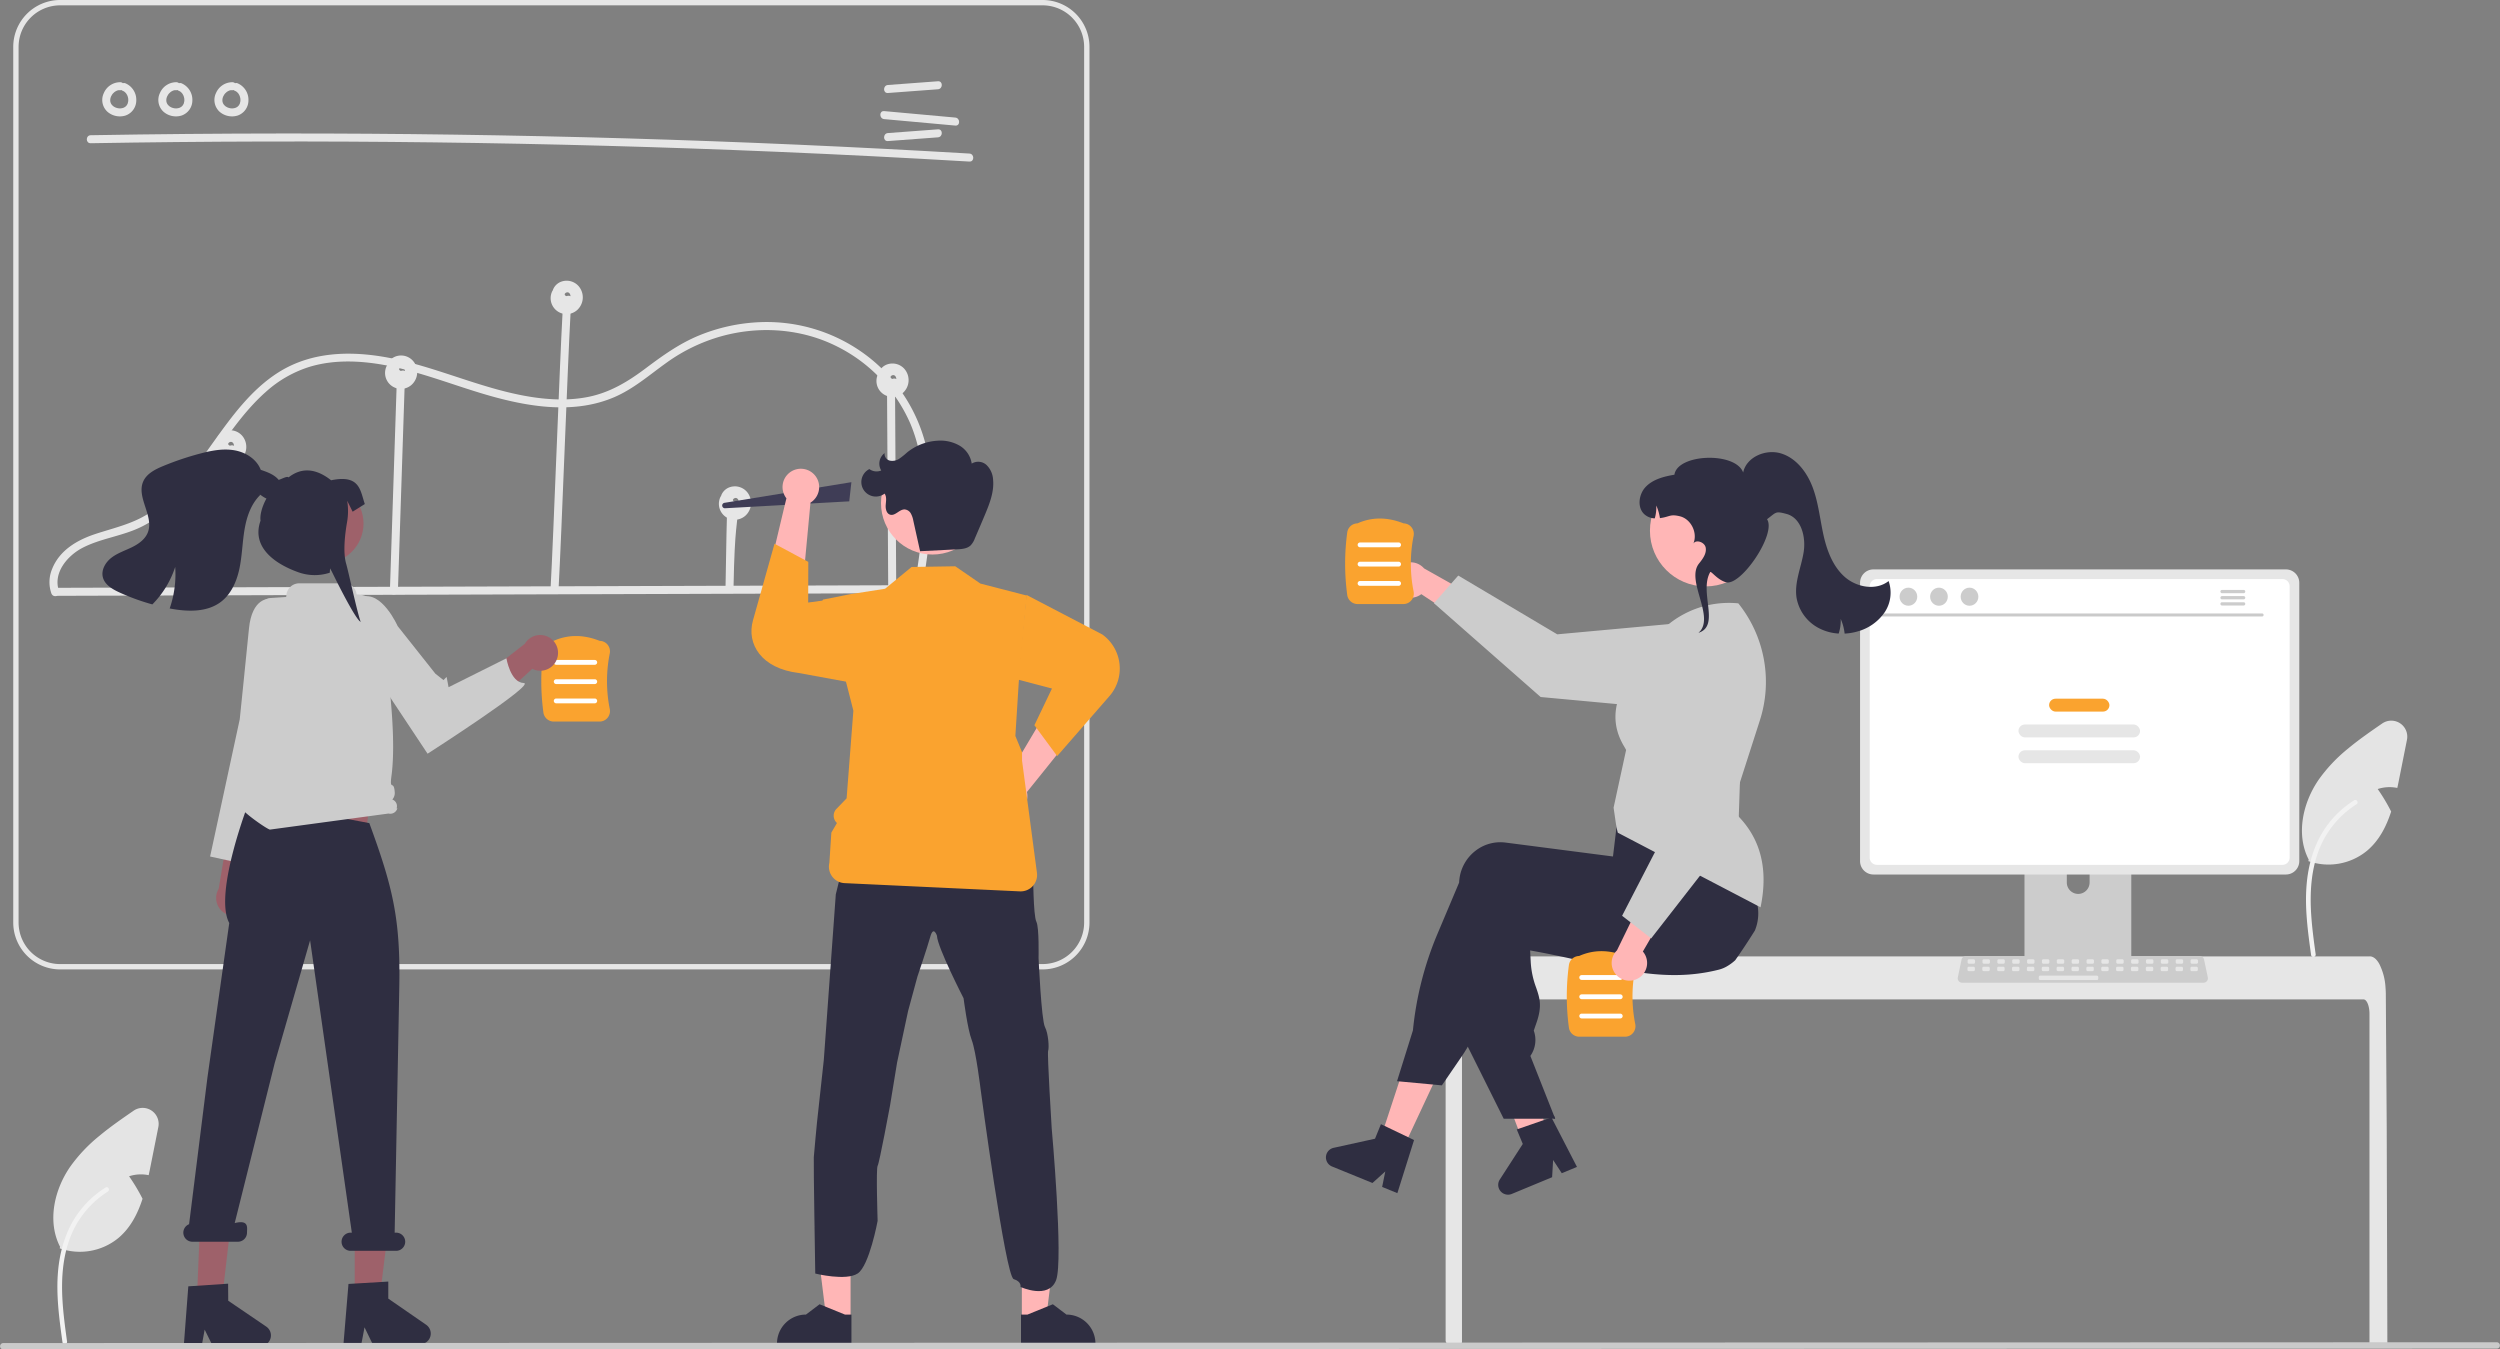 <svg xmlns="http://www.w3.org/2000/svg" data-name="Layer 1" width="936.131" height="505.296" viewBox="0 0 936.131 505.296" xmlns:xlink="http://www.w3.org/1999/xlink"><rect x="0" y="0" width="936.131" height="505.296" fill="#808080" stroke="none"/><path d="M191.229,619.359l-2.92,14.65c-.22,1.12-.45,2.26-.7,3.39a14.288,14.288,0,0,0-7.34.41,68.511,68.511,0,0,1,5.04,8.43c-1.84,5.67-4.54,10.91-9.06,14.7a22.72,22.72,0,0,1-21.95,3.86l.13-.58c-4.86-9.43-2.22-21.32,3.82-30.03a58.385,58.385,0,0,1,10.85-11.47c4.08-3.4,8.49-6.45,12.86-9.46A5.99,5.99,0,0,1,191.229,619.359Z" transform="translate(-131.934 -197.352)" fill="#e4e4e4"/><path id="b311a411-101b-4365-a37b-2cdfec47a637-716" data-name="a4b268fa-75d0-4ac1-9d87-14bdca948464-2189" d="M155.339,700.049c-1.229-8.953-2.493-18.02-1.631-27.069.766-8.036,3.217-15.885,8.209-22.321a37.132,37.132,0,0,1,9.527-8.633c.953-.6,1.829.909.881,1.507a35.3,35.3,0,0,0-13.963,16.847c-3.04,7.732-3.528,16.161-3,24.374.317,4.967.988,9.9,1.665,14.83a.9.9,0,0,1-.61,1.074.878.878,0,0,1-1.074-.61Z" transform="translate(-131.934 -197.352)" fill="#f2f2f2"/><path d="M165.887,250.986q64.256-1.117,128.526-.321,64.26.801,128.478,3.524,36.035,1.528,72.041,3.662c1.929.114,1.922-2.886,0-3q-64.153-3.796-128.4-5.681-64.238-1.88-128.513-1.837-36.067.024-72.131.654c-1.928.034-1.934,3.034,0,3Z" transform="translate(-131.934 -197.352)" fill="#e6e6e6"/><path d="M464.422,232.175l18.731-1.394c1.914-.142,1.929-3.144,0-3l-18.731,1.394c-1.914.142-1.929,3.144,0,3Z" transform="translate(-131.934 -197.352)" fill="#e6e6e6"/><path d="M464.422,250.175l18.731-1.394c1.914-.142,1.929-3.144,0-3l-18.731,1.394c-1.914.142-1.929,3.144,0,3Z" transform="translate(-131.934 -197.352)" fill="#e6e6e6"/><path d="M463.013,241.955,489.645,244.375c1.922.175,1.91-2.826,0-3L463.013,238.955c-1.922-.175-1.91,2.826,0,3Z" transform="translate(-131.934 -197.352)" fill="#e6e6e6"/><path d="M176.972,228.141a6.636,6.636,0,0,0-6.133,4.006,5.974,5.974,0,0,0,1.375,7.096,7.102,7.102,0,0,0,6.729,1.367,6.003,6.003,0,0,0,4.023-5.643,6.707,6.707,0,0,0-4.179-6.469,1.506,1.506,0,0,0-1.845,1.048,1.543,1.543,0,0,0,1.048,1.845c.261.101-.239-.129.005.004.1.055.203.104.301.162.084.05.164.104.245.157.28.183-.137-.134.042.03.155.142.309.281.45.439.053.059.262.225.1.109-.124-.088-.048-.068-0.0.003.036.054.075.106.111.16a5.346,5.346,0,0,1,.318.55c.022.044.042.089.065.132.042.082.103.103.004.001-.094-.098-.034-.091-.001.003.022.062.046.123.068.185a5.782,5.782,0,0,1,.177.617c.022.097.04.194.059.291.067.344-.01-.214.006.042.014.214.029.425.026.639q-.003.147-.013.294c-.003.049-.009.098-.012.146-.016.235-.016-.086.017-.108a2.77,2.77,0,0,0-.136.617c-.027.093-.059.184-.089.277-.104.322.098-.175-.013.045a5.487,5.487,0,0,1-.306.55c-.049.074-.233.242-.082.125.164-.127-.086.091-.139.148q-.102.108-.213.209a1.704,1.704,0,0,1-.149.129c-.01-.005.251-.174.11-.084-.178.114-.347.235-.535.334-.022.012-.262.123-.261.127-.01-.041.309-.112.09-.042-.046.015-.091.033-.137.048a4.9,4.9,0,0,1-.609.162c-.047.009-.097.014-.144.026-.155.04.148-.024.157-.018a1.308,1.308,0,0,0-.341.03,5.581,5.581,0,0,1-.639-0c-.049-.003-.098-.008-.148-.011-.114-.007-.198-.089-.046 0.0.117.069.108.019.004-.001-.049-.009-.097-.017-.146-.026a5.821,5.821,0,0,1-.624-.153c-.11-.034-.218-.073-.327-.111a.869.869,0,0,1-.138-.053c-.001-.012.281.134.132.054-.187-.101-.381-.186-.564-.296-.098-.059-.191-.123-.286-.186a.923.923,0,0,1-.119-.085c.003-.013.233.2.112.085-.152-.145-.315-.275-.459-.43-.033-.035-.064-.072-.097-.108l-.032-.036q-.122-.149-.005.001c.079.023.076.111 0-.003-.027-.04-.055-.08-.082-.12a3.134,3.134,0,0,1-.31-.554c.007-.006.13.361.036.084-.018-.052-.038-.104-.055-.156q-.052-.156-.091-.315c-.026-.105-.039-.214-.065-.319-.044-.177.026.139.018.132-.025-.025-.014-.178-.016-.215-.012-.235.015-.464.019-.698.003-.181-.015.141-.019.132a.508.508,0,0,1,.028-.159c.027-.123.052-.247.086-.369q.057-.21.131-.414c.019-.051.041-.101.058-.153.063-.188-.125.227-.021.058.143-.234.249-.487.401-.717.036-.055.254-.359.138-.206-.115.153.119-.137.163-.187.184-.205.4-.373.591-.569.113-.116-.079.057-.09.065.059-.042.117-.086.176-.127q.156-.108.32-.204c.123-.072.262-.126.381-.202.141-.09-.108.04-.112.042a1.116,1.116,0,0,1,.201-.077c.116-.041.621-.259.727-.191-.005-.003-.384.03-.077.011.072-.005.144-.012.217-.015.147-.006.293-.002.439.005a1.51,1.51,0,0,0,1.5-1.5,1.533,1.533,0,0,0-1.5-1.5Z" transform="translate(-131.934 -197.352)" fill="#e6e6e6"/><path d="M197.972,228.141a6.636,6.636,0,0,0-6.133,4.006,5.974,5.974,0,0,0,1.375,7.096,7.102,7.102,0,0,0,6.729,1.367,6.003,6.003,0,0,0,4.023-5.643,6.707,6.707,0,0,0-4.179-6.469,1.506,1.506,0,0,0-1.845,1.048,1.543,1.543,0,0,0,1.048,1.845c.261.101-.239-.129.005.004.1.055.203.104.301.162.084.05.164.104.245.157.28.183-.137-.134.042.03.155.142.309.281.45.439.053.059.262.225.1.109-.124-.088-.048-.068-0.0.003.036.054.075.106.111.16a5.346,5.346,0,0,1,.318.55c.022.044.042.089.065.132.042.082.103.103.004.001-.094-.098-.034-.091-.001.003.022.062.046.123.068.185a5.782,5.782,0,0,1,.177.617c.022.097.04.194.059.291.067.344-.01-.214.006.042.014.214.029.425.026.639q-.003.147-.013.294c-.003.049-.009.098-.012.146-.016.235-.016-.086.017-.108a2.77,2.77,0,0,0-.136.617c-.027.093-.059.184-.089.277-.104.322.098-.175-.013.045a5.487,5.487,0,0,1-.306.55c-.049.074-.233.242-.082.125.164-.127-.086.091-.139.148q-.102.108-.213.209a1.704,1.704,0,0,1-.149.129c-.01-.005.251-.174.11-.084-.178.114-.347.235-.535.334-.022.012-.262.123-.261.127-.01-.041.309-.112.09-.042-.046.015-.091.033-.137.048a4.9,4.9,0,0,1-.609.162c-.047.009-.097.014-.144.026-.155.04.148-.024.157-.018a1.308,1.308,0,0,0-.341.03,5.581,5.581,0,0,1-.639-0c-.049-.003-.098-.008-.148-.011-.114-.007-.198-.089-.046 0.0.117.069.108.019.004-.001-.049-.009-.097-.017-.146-.026a5.821,5.821,0,0,1-.624-.153c-.11-.034-.218-.073-.327-.111a.869.869,0,0,1-.138-.053c-.001-.012.281.134.132.054-.187-.101-.381-.186-.564-.296-.098-.059-.191-.123-.286-.186a.923.923,0,0,1-.119-.085c.003-.013.233.2.112.085-.152-.145-.315-.275-.459-.43-.033-.035-.064-.072-.097-.108l-.032-.036q-.122-.149-.005.001c.079.023.076.111 0-.003-.027-.04-.055-.08-.082-.12a3.134,3.134,0,0,1-.31-.554c.007-.006.13.361.036.084-.018-.052-.038-.104-.055-.156q-.052-.156-.091-.315c-.026-.105-.039-.214-.065-.319-.044-.177.026.139.018.132-.025-.025-.014-.178-.016-.215-.012-.235.015-.464.019-.698.003-.181-.015.141-.019.132a.508.508,0,0,1,.028-.159c.027-.123.052-.247.086-.369q.057-.21.131-.414c.019-.051.041-.101.058-.153.063-.188-.125.227-.021.058.143-.234.249-.487.401-.717.036-.055.254-.359.138-.206-.115.153.119-.137.163-.187.184-.205.4-.373.591-.569.113-.116-.079.057-.09.065.059-.042.117-.086.176-.127q.156-.108.32-.204c.123-.072.262-.126.381-.202.141-.09-.108.04-.112.042a1.116,1.116,0,0,1,.201-.077c.116-.041.621-.259.727-.191-.005-.003-.384.03-.077.011.072-.005.144-.012.217-.015.147-.006.293-.002.439.005a1.51,1.51,0,0,0,1.5-1.5,1.533,1.533,0,0,0-1.5-1.5Z" transform="translate(-131.934 -197.352)" fill="#e6e6e6"/><path d="M218.972,228.141a6.636,6.636,0,0,0-6.133,4.006,5.974,5.974,0,0,0,1.375,7.096,7.102,7.102,0,0,0,6.729,1.367,6.003,6.003,0,0,0,4.023-5.643,6.707,6.707,0,0,0-4.179-6.469,1.506,1.506,0,0,0-1.845,1.048,1.543,1.543,0,0,0,1.048,1.845c.261.101-.239-.129.005.004.1.055.203.104.301.162.084.05.164.104.245.157.28.183-.137-.134.042.03.155.142.309.281.45.439.053.059.262.225.1.109-.124-.088-.048-.068-0.0.003.036.054.075.106.111.16a5.346,5.346,0,0,1,.318.55c.022.044.042.089.065.132.042.082.103.103.004.001-.094-.098-.034-.091-.001.003.022.062.046.123.068.185a5.782,5.782,0,0,1,.177.617c.022.097.04.194.059.291.067.344-.01-.214.006.042.014.214.029.425.026.639q-.003.147-.013.294c-.003.049-.009.098-.012.146-.016.235-.016-.086.017-.108a2.77,2.77,0,0,0-.136.617c-.027.093-.059.184-.089.277-.104.322.098-.175-.013.045a5.487,5.487,0,0,1-.306.55c-.049.074-.233.242-.082.125.164-.127-.086.091-.139.148q-.102.108-.213.209a1.704,1.704,0,0,1-.149.129c-.01-.005.251-.174.11-.084-.178.114-.347.235-.535.334-.022.012-.262.123-.261.127-.01-.041.309-.112.09-.042-.046.015-.091.033-.137.048a4.9,4.9,0,0,1-.609.162c-.047.009-.097.014-.144.026-.155.04.148-.024.157-.018a1.308,1.308,0,0,0-.341.03,5.581,5.581,0,0,1-.639-0c-.049-.003-.098-.008-.148-.011-.114-.007-.198-.089-.046 0.0.117.069.108.019.004-.001-.049-.009-.097-.017-.146-.026a5.821,5.821,0,0,1-.624-.153c-.11-.034-.218-.073-.327-.111a.869.869,0,0,1-.138-.053c-.001-.012.281.134.132.054-.187-.101-.381-.186-.564-.296-.098-.059-.191-.123-.286-.186a.923.923,0,0,1-.119-.085c.003-.013.233.2.112.085-.152-.145-.315-.275-.459-.43-.033-.035-.064-.072-.097-.108l-.032-.036q-.122-.149-.005.001c.079.023.076.111 0-.003-.027-.04-.055-.08-.082-.12a3.134,3.134,0,0,1-.31-.554c.007-.006.13.361.036.084-.018-.052-.038-.104-.055-.156q-.052-.156-.091-.315c-.026-.105-.039-.214-.065-.319-.044-.177.026.139.018.132-.025-.025-.014-.178-.016-.215-.012-.235.015-.464.019-.698.003-.181-.015.141-.019.132a.508.508,0,0,1,.028-.159c.027-.123.052-.247.086-.369q.057-.21.131-.414c.019-.051.041-.101.058-.153.063-.188-.125.227-.021.058.143-.234.249-.487.401-.717.036-.055.254-.359.138-.206-.115.153.119-.137.163-.187.184-.205.4-.373.591-.569.113-.116-.079.057-.09.065.059-.042.117-.086.176-.127q.156-.108.32-.204c.123-.072.262-.126.381-.202.141-.09-.108.04-.112.042a1.116,1.116,0,0,1,.201-.077c.116-.041.621-.259.727-.191-.005-.003-.384.03-.077.011.072-.005.144-.012.217-.015.147-.006.293-.002.439.005a1.51,1.51,0,0,0,1.5-1.5,1.533,1.533,0,0,0-1.5-1.5Z" transform="translate(-131.934 -197.352)" fill="#e6e6e6"/><path d="M522.346,560.352H154.44a17.567,17.567,0,0,1-17.547-17.547V214.899a17.567,17.567,0,0,1,17.547-17.547H522.346a17.567,17.567,0,0,1,17.547,17.547V542.805A17.567,17.567,0,0,1,522.346,560.352Zm-367.905-361a15.565,15.565,0,0,0-15.547,15.547V542.805a15.565,15.565,0,0,0,15.547,15.547H522.346a15.565,15.565,0,0,0,15.547-15.547V214.899a15.565,15.565,0,0,0-15.547-15.547Z" transform="translate(-131.934 -197.352)" fill="#e6e6e6"/><path d="M153.831,420.458l129.379-.394,128.719-.392,72.611-.221a1.501,1.501,0,0,0,0-3l-129.379.394-128.719.392-72.611.221a1.501,1.501,0,0,0,0,3Z" transform="translate(-131.934 -197.352)" fill="#e6e6e6"/><path d="M219.1,418.026l.8-47.237c.033-1.931-2.967-1.932-3,0l-.8,47.237c-.033,1.931,2.967,1.932,3,0Z" transform="translate(-131.934 -197.352)" fill="#e6e6e6"/><path d="M280.936,418.537l1.95-59.374.557-16.964c.063-1.931-2.937-1.929-3,0l-1.95,59.374-.557,16.964c-.063,1.931,2.937,1.929,3,0Z" transform="translate(-131.934 -197.352)" fill="#e6e6e6"/><path d="M342.604,314.053c-1.176,21.03-3.352,83.06-4.528,104.09-.108,1.929,2.892,1.923,3,0,1.176-21.03,3.352-83.06,4.528-104.09.108-1.929-2.892-1.923-3,0Z" transform="translate(-131.934 -197.352)" fill="#e6e6e6"/><path d="M403.976,397.041l-.368,20.213c-.035,1.931,2.965,1.931,3,0,.434-23.873,1.548-23.095,1.671-29.833.035-1.931-2.965-1.931-3,0C405.279,387.422,404.41,373.168,403.976,397.041Z" transform="translate(-131.934 -197.352)" fill="#e6e6e6"/><path d="M464.088,343.941l.339,56.709.097,16.238a1.501,1.501,0,0,0,3,0l-.339-56.709-.097-16.238a1.501,1.501,0,0,0-3,0Z" transform="translate(-131.934 -197.352)" fill="#e6e6e6"/><path d="M154.072,418.77c-2.483-6.824,3.115-13.387,8.866-16.336,6.891-3.533,14.818-4.334,21.782-7.74,10.382-5.078,17.944-14.192,24.673-23.314,6.926-9.389,13.263-19.466,22.063-27.268a44.194,44.194,0,0,1,16.069-9.299c7.502-2.341,15.459-2.502,23.211-1.558,16.019,1.95,30.868,8.566,46.324,12.771,14.572,3.965,30.628,6.194,44.931.029,7.267-3.132,13.209-8.386,19.592-12.932a65.296,65.296,0,0,1,20.408-9.845c14.358-3.993,30.038-2.926,43.405,3.823a58.243,58.243,0,0,1,27.47,28.992c6.337,15.138,5.512,32.056,3.442,47.99-.535,4.119-1.172,8.224-1.816,12.327-.296,1.889,2.594,2.702,2.893.798,2.578-16.431,5.148-33.382,1.94-49.916A60.456,60.456,0,0,0,456.995,330.915a62.044,62.044,0,0,0-40.911-12.911,67.079,67.079,0,0,0-22.474,4.998c-7.419,3.069-13.702,7.618-20.084,12.404-6.561,4.921-13.325,8.991-21.471,10.596-7.902,1.557-16.121.973-23.988-.497-16.232-3.033-31.363-9.985-47.457-13.547-14.912-3.3-31.003-3.63-44.355,4.794-10.271,6.48-17.529,16.54-24.495,26.254-6.904,9.629-13.896,19.925-23.992,26.503-6.159,4.012-13.082,5.493-19.971,7.749-6.907,2.262-13.538,6.079-16.355,13.155a12.794,12.794,0,0,0-.262,9.154c.655,1.8,3.555,1.023,2.893-.798Z" transform="translate(-131.934 -197.352)" fill="#e6e6e6"/><polygon points="86.171 166.905 86.167 166.907 86.175 166.905 86.171 166.905" fill="#e6e6e6"/><path d="M223.307,361.498a5.962,5.962,0,0,0-7.223-2.673,5.247,5.247,0,0,0-2.989,2.783c-.057.136-.091.279-.138.419-.065.105-.143.2-.201.31a5.958,5.958,0,0,0,9.291,7.118A6.416,6.416,0,0,0,223.307,361.498Zm-3.757,2.548c.012.076.008.145,0,0Zm-.382-.868c-.015-.017-.013-.015,0,0Zm-1.683.677c-.023-.035-.025-.04,0,0Zm.399.338c.095.032.057.026,0,0Zm.178.085.039-.018a.05.05,0,0,1-.028-.006l.001-0.0.031.004.006-.003-.018-.004c.015-.001.017.002.018.004.178-.082.058-.042-.046-.01l-.007-.002a.681.681,0,0,0-.206-.066c-.007-.004-.014-.006-.02-.01-.057-.041-.348-.268-.078-.03-.059-.052-.117-.103-.172-.158a.783.783,0,0,1-.088-.108q-.053-.091-.103-.183l-.005-.033c-.004-.028-.008-.039-.011-.056.002-.017.004-.036.007-.053a.646.646,0,0,0,.038-.168l.012-.015c.043-.06.081-.13.122-.193-.217.33.085-.036.108-.083.004-.008-.003-.004-.001-.009.009-.005.006-.002.017-.008.067-.04.131-.084.2-.122.081-.045.402-.136.07-.041.076-.022.148-.049.225-.069.014-.004.126-.019.186-.03.053-.001.104-.003.11-.003.025 0.0.05.003.075.004-.055.007.19.06.262.071.01.008.016.014.03.024.061.045.136.085.201.127-.29-.188.004.015.059.07.033.033.064.068.095.103a.809.809,0,0,1,.077.106c.048.087.098.175.148.261l.014.022a.083.083,0,0,0-0.0.008,2.372,2.372,0,0,0,.115.408.333.333,0,0,1,.006.034c.005.076.011.152.011.229l-.001.015A1.643,1.643,0,0,0,218.061,364.277Z" transform="translate(-131.934 -197.352)" fill="#e6e6e6"/><path d="M218.115,364.255c.004.001 0.0.001-.001.001Z" transform="translate(-131.934 -197.352)" fill="#e6e6e6"/><path d="M218.113,364.255l.001 0Z" transform="translate(-131.934 -197.352)" fill="#e6e6e6"/><path d="M218.114,364.257l-.005.001C218.115,364.258,218.113,364.257,218.114,364.257Z" transform="translate(-131.934 -197.352)" fill="#e6e6e6"/><polygon points="86.177 166.902 86.177 166.902 86.179 166.903 86.177 166.902" fill="#e6e6e6"/><polygon points="150.171 138.905 150.167 138.907 150.175 138.905 150.171 138.905" fill="#e6e6e6"/><path d="M287.307,333.498a5.962,5.962,0,0,0-7.223-2.673,5.247,5.247,0,0,0-2.989,2.783c-.057.136-.091.279-.138.419-.065.105-.143.2-.201.31a5.958,5.958,0,0,0,9.291,7.118A6.416,6.416,0,0,0,287.307,333.498Zm-3.757,2.548c.012.076.008.145,0,0Zm-.382-.868c-.015-.017-.013-.015,0,0Zm-1.683.677c-.023-.035-.025-.04,0,0Zm.399.338c.095.032.057.026,0,0Zm.178.085.039-.018a.05.05,0,0,1-.028-.006l.001-0.0.031.004.006-.003-.018-.004c.015-.001.017.002.018.004.178-.082.058-.042-.046-.01l-.007-.002a.681.681,0,0,0-.206-.066c-.007-.004-.014-.006-.02-.01-.057-.041-.348-.268-.078-.03-.059-.052-.117-.103-.172-.158a.783.783,0,0,1-.088-.108q-.053-.091-.103-.183l-.005-.033c-.004-.028-.008-.039-.011-.056.002-.017.004-.036.007-.053a.646.646,0,0,0,.038-.168l.012-.015c.043-.06.081-.13.122-.193-.217.33.085-.036.108-.083.004-.008-.003-.004-.001-.009.009-.005.006-.002.017-.008.067-.04.131-.084.2-.122.081-.045.402-.136.07-.041.076-.022.148-.049.225-.069.014-.004.126-.019.186-.03.053-.001.104-.003.11-.003.025 0.0.05.003.075.004-.055.007.19.06.262.071.01.008.016.014.03.024.061.045.136.085.201.127-.29-.188.004.015.059.07.033.033.064.068.095.103a.809.809,0,0,1,.077.106c.048.087.098.175.148.261l.014.022a.083.083,0,0,0-0.0.008,2.372,2.372,0,0,0,.115.408.333.333,0,0,1,.006.034c.005.076.011.152.011.229l-.001.015A1.643,1.643,0,0,0,282.061,336.277Z" transform="translate(-131.934 -197.352)" fill="#e6e6e6"/><path d="M282.114,336.257l-.005.001C282.115,336.258,282.113,336.257,282.114,336.257Z" transform="translate(-131.934 -197.352)" fill="#e6e6e6"/><polygon points="150.177 138.902 150.177 138.902 150.179 138.903 150.177 138.902" fill="#e6e6e6"/><path d="M282.115,336.255c.004.001 0.0.001-.001.001Z" transform="translate(-131.934 -197.352)" fill="#e6e6e6"/><path d="M282.113,336.255l.001 0Z" transform="translate(-131.934 -197.352)" fill="#e6e6e6"/><polygon points="212.177 152.902 212.177 152.902 212.179 152.903 212.177 152.902" fill="#e6e6e6"/><path d="M349.307,305.498a5.962,5.962,0,0,0-7.223-2.673,5.247,5.247,0,0,0-2.989,2.783c-.057.136-.091.279-.138.419-.065.105-.143.2-.201.31a5.958,5.958,0,0,0,9.291,7.118A6.416,6.416,0,0,0,349.307,305.498Zm-3.757,2.548c.012.076.008.145,0,0Zm-.382-.868c-.015-.017-.013-.015,0,0Zm-1.683.677c-.023-.035-.025-.04,0,0Zm.399.338c.095.032.057.026,0,0Zm.178.085.039-.018a.05.05,0,0,1-.028-.006l.001-0.0.031.004.006-.003-.018-.004c.015-.001.017.002.018.004.178-.082.058-.042-.046-.01l-.007-.002a.681.681,0,0,0-.206-.066c-.007-.004-.014-.006-.02-.01-.057-.041-.348-.268-.078-.03-.059-.052-.117-.103-.172-.158a.783.783,0,0,1-.088-.108q-.053-.091-.103-.183l-.005-.033c-.004-.028-.008-.039-.011-.056.002-.017.004-.036.007-.053a.646.646,0,0,0,.038-.168l.012-.015c.043-.06.081-.13.122-.193-.217.33.085-.036.108-.083.004-.008-.003-.004-.001-.009.009-.005.006-.002.017-.008.067-.04.131-.084.2-.122.081-.045.402-.136.07-.041.076-.022.148-.049.225-.069.014-.004.126-.019.186-.03.053-.001.104-.003.11-.003.025 0.0.05.003.075.004-.055.007.19.06.262.071.01.008.016.014.03.024.061.045.136.085.201.127-.29-.188.004.015.059.07.033.033.064.068.095.103a.809.809,0,0,1,.077.106c.048.087.098.175.148.261l.014.022a.083.083,0,0,0-0.0.008,2.372,2.372,0,0,0,.115.408.333.333,0,0,1,.006.034c.005.076.011.152.011.229l-.001.015A1.643,1.643,0,0,0,344.061,308.277Z" transform="translate(-131.934 -197.352)" fill="#e6e6e6"/><polygon points="212.171 152.905 212.167 152.907 212.175 152.905 212.171 152.905" fill="#e6e6e6"/><path d="M344.113,350.255l.001 0Z" transform="translate(-131.934 -197.352)" fill="#e6e6e6"/><path d="M344.114,350.257l-.005.001C344.115,350.258,344.113,350.257,344.114,350.257Z" transform="translate(-131.934 -197.352)" fill="#e6e6e6"/><path d="M344.115,350.255c.004.001 0.0.001-.001.001Z" transform="translate(-131.934 -197.352)" fill="#e6e6e6"/><path d="M412.307,382.498a5.962,5.962,0,0,0-7.223-2.673,5.247,5.247,0,0,0-2.989,2.783c-.057.136-.091.279-.138.419-.065.105-.143.2-.201.31a5.958,5.958,0,0,0,9.291,7.118A6.416,6.416,0,0,0,412.307,382.498Zm-3.757,2.548c.012.076.008.145,0,0Zm-.382-.868c-.015-.017-.013-.015,0,0Zm-1.683.677c-.023-.035-.025-.04,0,0Zm.399.338c.095.032.057.026,0,0Zm.178.085.039-.018a.05.05,0,0,1-.028-.006l.001-0.0.031.004.006-.003-.018-.004c.015-.001.017.002.018.004.178-.082.058-.042-.046-.01l-.007-.002a.681.681,0,0,0-.206-.066c-.007-.004-.014-.006-.02-.01-.057-.041-.348-.268-.078-.03-.059-.052-.117-.103-.172-.158a.783.783,0,0,1-.088-.108q-.053-.091-.103-.183l-.005-.033c-.004-.028-.008-.039-.011-.056.002-.017.004-.036.007-.053a.646.646,0,0,0,.038-.168l.012-.015c.043-.06.081-.13.122-.193-.217.33.085-.036.108-.083.004-.008-.003-.004-.001-.009.009-.005.006-.002.017-.008.067-.04.131-.084.2-.122.081-.045.402-.136.07-.041.076-.022.148-.049.225-.069.014-.004.126-.019.186-.03.053-.001.104-.003.11-.003.025 0.0.05.003.075.004-.055.007.19.06.262.071.01.008.016.014.03.024.061.045.136.085.201.127-.29-.188.004.015.059.07.033.033.064.068.095.103a.809.809,0,0,1,.077.106c.048.087.098.175.148.261l.014.022a.083.083,0,0,0-0.0.008,2.372,2.372,0,0,0,.115.408.333.333,0,0,1,.006.034c.005.076.011.152.011.229l-.001.015A1.643,1.643,0,0,0,407.061,385.277Z" transform="translate(-131.934 -197.352)" fill="#e6e6e6"/><polygon points="275.171 121.905 275.167 121.907 275.175 121.905 275.171 121.905" fill="#e6e6e6"/><path d="M407.113,319.255l.001 0Z" transform="translate(-131.934 -197.352)" fill="#e6e6e6"/><path d="M407.114,319.257l-.005.001C407.115,319.258,407.113,319.257,407.114,319.257Z" transform="translate(-131.934 -197.352)" fill="#e6e6e6"/><path d="M407.115,319.255c.004.001 0.0.001-.001.001Z" transform="translate(-131.934 -197.352)" fill="#e6e6e6"/><polygon points="275.177 121.902 275.177 121.902 275.179 121.903 275.177 121.902" fill="#e6e6e6"/><path d="M466.113,339.255l.001 0Z" transform="translate(-131.934 -197.352)" fill="#e6e6e6"/><path d="M471.307,336.498a5.962,5.962,0,0,0-7.223-2.673,5.247,5.247,0,0,0-2.989,2.783c-.057.136-.091.279-.138.419-.065.105-.143.2-.201.31a5.958,5.958,0,0,0,9.291,7.118A6.416,6.416,0,0,0,471.307,336.498Zm-3.757,2.548c.012.076.008.145,0,0Zm-.382-.868c-.015-.017-.013-.015,0,0Zm-1.683.677c-.023-.035-.025-.04,0,0Zm.399.338c.095.032.057.026,0,0Zm.178.085.039-.018a.05.05,0,0,1-.028-.006l.001-0.0.031.004.006-.003-.018-.004c.015-.001.017.002.018.004.178-.082.058-.042-.046-.01l-.007-.002a.681.681,0,0,0-.206-.066c-.007-.004-.014-.006-.02-.01-.057-.041-.348-.268-.078-.03-.059-.052-.117-.103-.172-.158a.783.783,0,0,1-.088-.108q-.053-.091-.103-.183l-.005-.033c-.004-.028-.008-.039-.011-.056.002-.017.004-.036.007-.053a.646.646,0,0,0,.038-.168l.012-.015c.043-.06.081-.13.122-.193-.217.33.085-.036.108-.083.004-.008-.003-.004-.001-.009.009-.005.006-.002.017-.008.067-.04.131-.084.2-.122.081-.045.402-.136.07-.041.076-.022.148-.049.225-.069.014-.004.126-.019.186-.03.053-.001.104-.003.11-.003.025 0.0.05.003.075.004-.055.007.19.06.262.071.01.008.016.014.03.024.061.045.136.085.201.127-.29-.188.004.015.059.07.033.033.064.068.095.103a.809.809,0,0,1,.077.106c.048.087.098.175.148.261l.014.022a.083.083,0,0,0-0.0.008,2.372,2.372,0,0,0,.115.408.333.333,0,0,1,.006.034c.005.076.011.152.011.229l-.001.015A1.643,1.643,0,0,0,466.061,339.277Z" transform="translate(-131.934 -197.352)" fill="#e6e6e6"/><polygon points="334.171 141.905 334.167 141.907 334.175 141.905 334.171 141.905" fill="#e6e6e6"/><polygon points="334.177 141.902 334.177 141.902 334.179 141.903 334.177 141.902" fill="#e6e6e6"/><path d="M466.115,339.255c.004.001 0.0.001-.001.001Z" transform="translate(-131.934 -197.352)" fill="#e6e6e6"/><path d="M466.114,339.257l-.005.001C466.115,339.258,466.113,339.257,466.114,339.257Z" transform="translate(-131.934 -197.352)" fill="#e6e6e6"/><path d="M449.938,385.085l-46.497,2.584a1.025,1.025,0,0,1-.222-2.035l47.525-7.733Z" transform="translate(-131.934 -197.352)" fill="#3f3d56"/><path d="M509.028,488.601l17.522-29.478,12.951,6.117s-22.315,27.872-23.026,28.673a6.857,6.857,0,1,1-7.446-5.312Z" transform="translate(-131.934 -197.352)" fill="#ffb6b6"/><path d="M516.317,420.126l28.388,14.811a15.716,15.716,0,0,1,2.66,23.079l-19.57,22.449-8.526-11.553,6.571-13.74-12.724-3.355Z" transform="translate(-131.934 -197.352)" fill="#faa32f"/><path d="M435.42,385.567,432.222,419.71l-14.322.024s8.217-34.746,8.516-35.775a6.857,6.857,0,1,1,9.004,1.608Z" transform="translate(-131.934 -197.352)" fill="#ffb6b6"/><path d="M463.929,455.389l-32.965-6.045c-13.881-1.669-19.578-10.803-17.073-19.712l8.061-28.67,12.654,6.784-.049,15.23,17.713-2.422Z" transform="translate(-131.934 -197.352)" fill="#faa32f"/><polygon points="318.501 493.992 309.437 493.992 305.125 459.03 318.503 459.03 318.501 493.992" fill="#ffb6b6"/><path d="M450.755,700.8l-27.873-.001v-.352a10.85,10.85,0,0,1,10.849-10.849h.001l5.091-3.863,9.499,3.863,2.433 0Z" transform="translate(-131.934 -197.352)" fill="#2f2e41"/><polygon points="382.636 493.992 391.7 493.992 396.012 459.03 382.634 459.03 382.636 493.992" fill="#ffb6b6"/><path d="M514.251,700.8l27.873-.001v-.352a10.85,10.85,0,0,0-10.849-10.849h-.001l-5.091-3.863-9.499,3.863-2.433 0Z" transform="translate(-131.934 -197.352)" fill="#2f2e41"/><path d="M436.661,630.69c.134-1.995,1.198-13.028,1.198-13.028l2.549-23.398,4.493-62.022,4.005-16.302,19.826,7.723,16.087-7.712,19.121,6.112,14.889,5.583s.025,2.39.14,5.277c.153,3.78.421,8.413,1.058,9.618,1.064,2.129.797,13.557.797,13.557s1.058,23.251,2.39,25.8,1.6,7.859,1.198,8.923,1.332,28.987,1.332,28.987,4.449,49.413,1.658,56.864-13.341,2.57-13.341,2.57.51-1.989-2.549-2.926-12.378-71.002-12.378-71.002-1.734-14.366-3.327-18.483-3.059-15.685-3.059-15.685-9.841-19.146-9.968-23.404c0,0-1.287-3.984-2.505.402s-4.806,14.889-4.806,14.889l-3.499,12.9L467.853,595.208l-2.664,16.227s-3.99,21.536-4.627,22.467,0,20.606,0,20.606-3.085,16.756-7.444,19.682-15.91.046-15.91.046S436.527,632.685,436.661,630.69Z" transform="translate(-131.934 -197.352)" fill="#2f2e41"/><path d="M451.481,463.484l-2.533,32.818-3.806,3.939a3.67,3.67,0,0,0,.192,5.286h0l-2.097,3.596-.742,11.33a6.158,6.158,0,0,0,5.699,7.59l65.632,3.083a6.158,6.158,0,0,0,6.394-6.962l-5.581-42.014V479.009l-2.498-6.067,1.284-20.324,2.987-32.259-17.362-4.485-9.414-6.477-16.355.26-9.924,8.15L450.125,419.88l-10.007,1.989-1.275,2.77,2.549-.554,9.241,36.041Z" transform="translate(-131.934 -197.352)" fill="#faa32f"/><circle cx="349.158" cy="188.382" r="19.266" fill="#ffb6b6"/><path d="M476.447,403.757l13.92-.71c1.784-.091,3.73-.248,5.028-1.476a7.616,7.616,0,0,0,1.578-2.621c1.287-2.989,2.574-5.978,3.828-8.982,1.735-4.154,3.438-8.54,2.995-13.02a8.285,8.285,0,0,0-2.408-5.431,4.599,4.599,0,0,0-5.59-.566,9.452,9.452,0,0,0-4.692-6.813,14.486,14.486,0,0,0-8.262-1.752,19.941,19.941,0,0,0-11.356,4.476,24.65,24.65,0,0,1-2.897,2.296,4.548,4.548,0,0,1-3.536.654,2.559,2.559,0,0,1-1.878-2.789,4.923,4.923,0,0,0-1.259,6.5,4.543,4.543,0,0,1-4.44-.525,5.428,5.428,0,1,0,5.693,9.188c.845,1.183.53,2.791.42,4.241s.279,3.251,1.676,3.652c1.889.542,3.42-2.002,5.385-1.975a2.956,2.956,0,0,1,2.344,1.51,8.724,8.724,0,0,1,.938,2.739l2.515,11.324" transform="translate(-131.934 -197.352)" fill="#2f2e41"/><path d="M1019.191,576.989c0-2.983-1.002-5.405-2.232-5.41H681.615c-1.236.006-2.232,2.427-2.238,5.41V699.798a1.115,1.115,0,0,1-1.007,1.11q-1.35.13-2.7.241c-.022,0-.045.006-.067.006-.49.044-.98.078-1.469.117h-.006q-.378-.699-.747-1.41a1.119,1.119,0,0,1-.127-.517V569.97c0-.824.033-1.653.089-2.471a31.661,31.661,0,0,1,.417-3.351c.941-5.171,3.067-8.672,5.483-8.683h340.081a2.606,2.606,0,0,1,1.024.217,3.993,3.993,0,0,1,1.263.885,7.831,7.831,0,0,1,1.241,1.698,22.343,22.343,0,0,1,2.343,8.867c0,.033.006.067.006.1.078.902.117,1.82.111,2.738l.078,11.928.05,7.113.15,22.32.056,7.926.245,81.375h0a1.113,1.113,0,0,1-1.113,1.113h-4.475a1.113,1.113,0,0,1-1.113-1.113Z" transform="translate(-131.934 -197.352)" fill="#e6e6e6"/><path d="M928.068,499.652h-36.134a1.928,1.928,0,0,0-1.925,1.93v57.081h39.989V501.582A1.929,1.929,0,0,0,928.068,499.652ZM910.122,532.085a4.287,4.287,0,0,1-4.267-4.267v-6.584a4.267,4.267,0,0,1,8.534,0v6.584a4.287,4.287,0,0,1-4.267,4.267Z" transform="translate(-131.934 -197.352)" fill="#ccc"/><path d="M889.884,556.837v5.507a1.079,1.079,0,0,0,1.077,1.077h38.084a1.082,1.082,0,0,0,1.077-1.077v-5.507Z" transform="translate(-131.934 -197.352)" fill="#3f3d56"/><path d="M987.902,410.571H833.443a5.014,5.014,0,0,0-5.006,5.006V519.806a5.011,5.011,0,0,0,5.006,5.006H987.902a5.011,5.011,0,0,0,5.006-5.006V415.577A5.014,5.014,0,0,0,987.902,410.571Z" transform="translate(-131.934 -197.352)" fill="#e6e6e6"/><path d="M986.613,414.186H834.734a2.683,2.683,0,0,0-2.677,2.683V518.515a2.682,2.682,0,0,0,2.677,2.677H986.613a2.682,2.682,0,0,0,2.677-2.677V416.869A2.683,2.683,0,0,0,986.613,414.186Z" transform="translate(-131.934 -197.352)" fill="#fff"/><path d="M957.029,565.337H866.67a1.662,1.662,0,0,1-1.627-2.005l1.402-6.659a1.669,1.669,0,0,1,1.626-1.32h87.556a1.669,1.669,0,0,1,1.626,1.32l1.402,6.659a1.662,1.662,0,0,1-1.627,2.005Z" transform="translate(-131.934 -197.352)" fill="#ccc"/><rect x="736.779" y="359.201" width="2.783" height="1.67" rx="0.488" fill="#e6e6e6"/><rect x="742.345" y="359.201" width="2.783" height="1.67" rx="0.488" fill="#e6e6e6"/><rect x="747.911" y="359.201" width="2.783" height="1.67" rx="0.488" fill="#e6e6e6"/><rect x="753.477" y="359.201" width="2.783" height="1.67" rx="0.488" fill="#e6e6e6"/><rect x="759.043" y="359.201" width="2.783" height="1.67" rx="0.488" fill="#e6e6e6"/><rect x="764.609" y="359.201" width="2.783" height="1.67" rx="0.488" fill="#e6e6e6"/><rect x="770.175" y="359.201" width="2.783" height="1.67" rx="0.488" fill="#e6e6e6"/><rect x="775.741" y="359.201" width="2.783" height="1.67" rx="0.488" fill="#e6e6e6"/><rect x="781.307" y="359.201" width="2.783" height="1.67" rx="0.488" fill="#e6e6e6"/><rect x="786.873" y="359.201" width="2.783" height="1.67" rx="0.488" fill="#e6e6e6"/><rect x="792.439" y="359.201" width="2.783" height="1.67" rx="0.488" fill="#e6e6e6"/><rect x="798.005" y="359.201" width="2.783" height="1.67" rx="0.488" fill="#e6e6e6"/><rect x="803.571" y="359.201" width="2.783" height="1.67" rx="0.488" fill="#e6e6e6"/><rect x="809.137" y="359.201" width="2.783" height="1.67" rx="0.488" fill="#e6e6e6"/><rect x="814.703" y="359.201" width="2.783" height="1.67" rx="0.488" fill="#e6e6e6"/><rect x="820.269" y="359.201" width="2.783" height="1.67" rx="0.488" fill="#e6e6e6"/><rect x="736.713" y="361.984" width="2.783" height="1.67" rx="0.488" fill="#e6e6e6"/><rect x="742.279" y="361.984" width="2.783" height="1.67" rx="0.488" fill="#e6e6e6"/><rect x="747.845" y="361.984" width="2.783" height="1.67" rx="0.488" fill="#e6e6e6"/><rect x="753.411" y="361.984" width="2.783" height="1.67" rx="0.488" fill="#e6e6e6"/><rect x="758.977" y="361.984" width="2.783" height="1.67" rx="0.488" fill="#e6e6e6"/><rect x="764.543" y="361.984" width="2.783" height="1.67" rx="0.488" fill="#e6e6e6"/><rect x="770.109" y="361.984" width="2.783" height="1.67" rx="0.488" fill="#e6e6e6"/><rect x="775.675" y="361.984" width="2.783" height="1.67" rx="0.488" fill="#e6e6e6"/><rect x="781.241" y="361.984" width="2.783" height="1.67" rx="0.488" fill="#e6e6e6"/><rect x="786.807" y="361.984" width="2.783" height="1.67" rx="0.488" fill="#e6e6e6"/><rect x="792.373" y="361.984" width="2.783" height="1.67" rx="0.488" fill="#e6e6e6"/><rect x="797.939" y="361.984" width="2.783" height="1.67" rx="0.488" fill="#e6e6e6"/><rect x="803.505" y="361.984" width="2.783" height="1.67" rx="0.488" fill="#e6e6e6"/><rect x="809.071" y="361.984" width="2.783" height="1.67" rx="0.488" fill="#e6e6e6"/><rect x="814.637" y="361.984" width="2.783" height="1.67" rx="0.488" fill="#e6e6e6"/><rect x="820.203" y="361.984" width="2.783" height="1.67" rx="0.488" fill="#e6e6e6"/><rect x="763.43" y="365.324" width="22.264" height="1.67" rx="0.488" fill="#e6e6e6"/><path d="M978.978,428.191H836.866a.565.565,0,0,1,0-1.13H978.978a.565.565,0,0,1,0,1.13Z" transform="translate(-131.934 -197.352)" fill="#cacaca"/><ellipse cx="714.605" cy="223.437" rx="3.312" ry="3.386" fill="#ccc"/><ellipse cx="726.047" cy="223.437" rx="3.312" ry="3.386" fill="#ccc"/><ellipse cx="737.488" cy="223.437" rx="3.312" ry="3.386" fill="#ccc"/><path d="M972.089,418.243H963.962a.616.616,0,0,0,0,1.231h8.127a.616.616,0,0,0,0-1.231Z" transform="translate(-131.934 -197.352)" fill="#ccc"/><path d="M972.089,420.553H963.962a.616.616,0,0,0,0,1.231h8.127a.616.616,0,0,0,0-1.231Z" transform="translate(-131.934 -197.352)" fill="#ccc"/><path d="M972.089,422.86H963.962a.616.616,0,0,0,0,1.231h8.127a.616.616,0,0,0,0-1.231Z" transform="translate(-131.934 -197.352)" fill="#ccc"/><rect x="767.289" y="261.629" width="22.588" height="4.83" rx="2.415" fill="#faa32f"/><rect x="755.817" y="271.289" width="45.531" height="4.83" rx="2.415" fill="#e6e6e6"/><rect x="755.817" y="280.949" width="45.531" height="4.83" rx="2.415" fill="#e6e6e6"/><polygon points="524.726 431.447 516.54 427.531 527.785 393.314 539.867 399.092 524.726 431.447" fill="#ffb6b6"/><path d="M711.543,623.282c-.595.373-1.191.74-1.792,1.106-1.197.734-2.405,1.455-3.614,2.165-.607.355-1.221.71-1.828,1.058v.018l-.036.006-.012.006-.926.229-1.329-3.512-.613-1.617-.866-2.291-1.587-4.191-8.358-22.068,12.994-3.205.487,1.99h.006l.24.986,4.54,18.412.926,3.764.03.114.559,2.249.481,1.948.535,2.177Z" transform="translate(-131.934 -197.352)" fill="#ffb6b6"/><path d="M789.059,545.784c-.824,1.323-1.666,2.64-2.513,3.945q-2.363,3.644-4.853,7.18c0,.006-.006.006-.012.012a16.976,16.976,0,0,1-3.187,2.327c-.048.036-.102.06-.15.09a11.749,11.749,0,0,1-2.682,1.076c-.337.084-.679.168-1.016.253-1.215.289-2.417.535-3.614.752-2.129.379-4.233.649-6.326.818-.168.018-.337.03-.505.042-8.605.631-16.981-.385-25.724-2.05-4.317-.818-8.725-1.798-13.289-2.814-1.491-.337-2.988-.667-4.504-.998-.114-.024-.235-.054-.355-.078-2.165-.475-4.365-.944-6.62-1.407-2.838-.583-5.767-1.148-8.809-1.684l.216,4.287a32.268,32.268,0,0,0,2.032,9.639c1.299,3.8,2.327,6.807.156,13.066L706.258,583.27a10.35,10.35,0,0,1-1.064,9.158l-.21.319,8.725,22.074.565,1.431h-4.468l-5.496.006H694.996l-13.439-26.963-.643-1.287v-.066l1.389-51.815c.018-.457.054-.92.114-1.377a15.753,15.753,0,0,1,5.995-10.607,15.171,15.171,0,0,1,11.299-3.091l4.6.595,9.398,1.215,6.62.86.132.018,19.524,2.526,1.401-5.712.259-.096,8.22-3.013,28.43-10.421.072-.024,1.87-.685.222.361c.066.108.132.216.192.325a55.728,55.728,0,0,1,4.492,10.427,163.683,163.683,0,0,1,4.72,18.021q.081.397.144.722l.018.066c.018.102.03.168.036.186A16.818,16.818,0,0,1,789.059,545.784Z" transform="translate(-131.934 -197.352)" fill="#2f2e41"/><path d="M790.259,526.689c-.09-.385-.204-.776-.325-1.155a82.27,82.27,0,0,0-3.331-8.43c-1.419-3.127-3.121-6.476-5.147-10.102q-1.47-2.634-3.163-5.478-.848-1.425-1.762-2.904a1.53,1.53,0,0,0-.078-.132l-.174-.289-28.129,3.764-10.475,1.401-.625,5.219-.15,1.293c-.006,0-.006,0,0,.006l-.421,3.524v.006l-.559,4.654-.048-.006-15.544-2.014-16.019-2.075-8.605-1.112a15.162,15.162,0,0,0-11.299,3.091,15.761,15.761,0,0,0-5.995,10.607c-.054.421-.09.854-.108,1.281l-8.118,19.236a124.108,124.108,0,0,0-9.176,36.103l-5.953,19.031.848.078,12.615,1.173,3.331.313,7.336-10.709c.836-1.221,1.63-2.477,2.369-3.764a57.167,57.167,0,0,0,3.241-6.518l15.869-37.762q1.84.316,3.644.601,8.343,1.353,16.019,2.207c16.638,1.858,31.046,2.002,43.871.427q5.403-.658,10.445-1.732,1.849-.388,3.65-.836c.283-.066.559-.132.836-.204a15.345,15.345,0,0,0,10.733-10.03A15.657,15.657,0,0,0,790.259,526.689Z" transform="translate(-131.934 -197.352)" fill="#2f2e41"/><path d="M659.276,623.211l-8.857-4.245-1.389-.667-2.219,5.448-15.49,3.409a3.675,3.675,0,0,0-.601,6.993l15.135,6.175,4.804-4.323-1.179,5.803,5.7,2.327,6.248-19.885Z" transform="translate(-131.934 -197.352)" fill="#2f2e41"/><polygon points="581.774 417.469 582.34 418.9 581.774 418.9 581.774 417.469" fill="#2f2e41"/><path d="M710.624,616.558l-9.281,3.216-1.457.503,2.257,5.432-8.608,13.322a3.675,3.675,0,0,0,4.493,5.392l15.1-6.261.372-6.453,3.245,4.952,5.688-2.357-9.552-18.526Z" transform="translate(-131.934 -197.352)" fill="#2f2e41"/><path d="M654.294,417.601a6.592,6.592,0,0,0,9.857,2.234L683.667,432.791l.037-12.172L665.166,410.182a6.627,6.627,0,0,0-10.872,7.419Z" transform="translate(-131.934 -197.352)" fill="#ffb6b6"/><path d="M668.874,423.227l9.105-10.359,37.074,22.009,49.146-4.501a16.619,16.619,0,0,1,18.063,18.081h0a16.637,16.637,0,0,1-18.08,15.016l-55.35-5.123Z" transform="translate(-131.934 -197.352)" fill="#ccc"/><path d="M782.94,423.387l-.085-.107h0a35.907,35.907,0,0,0-34.752,18.007l-4.171,7.347c-13.491,16.493-3.688,27.867-3.101,29.559l-4.683,21.591,1.05,7.226.524,2.147L791.176,537.087c3.043-14.622.101-27.083-10.987-36.601L790.917,467.108A47.02,47.02,0,0,0,782.94,423.387Z" transform="translate(-131.934 -197.352)" fill="#ccc"/><path d="M740.438,585.544h-17.146a3.917,3.917,0,0,1-3.875-3.367,87.18,87.18,0,0,1,0-23.48,3.917,3.917,0,0,1,3.81-3.366c5.395-2.418,11.204-2.418,17.271-0a3.872,3.872,0,0,1,2.946,1.421,3.961,3.961,0,0,1,.817,3.302,52.71,52.71,0,0,0,0,20.768,3.961,3.961,0,0,1-.817,3.302A3.871,3.871,0,0,1,740.438,585.544Z" transform="translate(-131.934 -197.352)" fill="#faa32f"/><path d="M738.642,564.282h-14.431a.902.902,0,1,1,0-1.804h14.431a.902.902,0,1,1,0,1.804Z" transform="translate(-131.934 -197.352)" fill="#fff"/><path d="M738.642,571.498h-14.431a.902.902,0,1,1,0-1.804h14.431a.902.902,0,1,1,0,1.804Z" transform="translate(-131.934 -197.352)" fill="#fff"/><path d="M738.642,578.714h-14.431a.902.902,0,1,1,0-1.804h14.431a.902.902,0,1,1,0,1.804Z" transform="translate(-131.934 -197.352)" fill="#fff"/><path d="M657.438,423.544h-17.146a3.917,3.917,0,0,1-3.875-3.367,87.18,87.18,0,0,1,0-23.48,3.917,3.917,0,0,1,3.81-3.366c5.395-2.418,11.204-2.418,17.271-0a3.872,3.872,0,0,1,2.946,1.421,3.961,3.961,0,0,1,.817,3.302,52.71,52.71,0,0,0,0,20.768,3.961,3.961,0,0,1-.817,3.302A3.871,3.871,0,0,1,657.438,423.544Z" transform="translate(-131.934 -197.352)" fill="#faa32f"/><path d="M655.642,402.282h-14.431a.902.902,0,1,1,0-1.804h14.431a.902.902,0,1,1,0,1.804Z" transform="translate(-131.934 -197.352)" fill="#fff"/><path d="M655.642,409.498h-14.431a.902.902,0,1,1,0-1.804h14.431a.902.902,0,1,1,0,1.804Z" transform="translate(-131.934 -197.352)" fill="#fff"/><path d="M655.642,416.714h-14.431a.902.902,0,1,1,0-1.804h14.431a.902.902,0,1,1,0,1.804Z" transform="translate(-131.934 -197.352)" fill="#fff"/><path d="M356.438,467.544h-17.146a3.917,3.917,0,0,1-3.875-3.367,87.18,87.18,0,0,1,0-23.48,3.917,3.917,0,0,1,3.81-3.366c5.395-2.418,11.204-2.418,17.271-0a3.872,3.872,0,0,1,2.946,1.421,3.961,3.961,0,0,1,.817,3.302,52.71,52.71,0,0,0,0,20.768,3.961,3.961,0,0,1-.817,3.302A3.871,3.871,0,0,1,356.438,467.544Z" transform="translate(-131.934 -197.352)" fill="#faa32f"/><path d="M354.642,446.282h-14.431a.902.902,0,1,1,0-1.804h14.431a.902.902,0,1,1,0,1.804Z" transform="translate(-131.934 -197.352)" fill="#fff"/><path d="M354.642,453.498h-14.431a.902.902,0,1,1,0-1.804h14.431a.902.902,0,1,1,0,1.804Z" transform="translate(-131.934 -197.352)" fill="#fff"/><path d="M354.642,460.714h-14.431a.902.902,0,1,1,0-1.804h14.431a.902.902,0,1,1,0,1.804Z" transform="translate(-131.934 -197.352)" fill="#fff"/><path d="M745.462,563.626a6.592,6.592,0,0,0,1.646-9.973l11.775-20.25-12.153.685-9.318,19.125a6.627,6.627,0,0,0,8.051,10.413Z" transform="translate(-131.934 -197.352)" fill="#ffb6b6"/><path d="M750.213,548.738l-10.881-8.475,19.771-38.315-7.408-48.792a16.619,16.619,0,0,1,16.977-19.104h0a16.637,16.637,0,0,1,16.062,17.157l-1.83,55.557Z" transform="translate(-131.934 -197.352)" fill="#ccc"/><path d="M224.32,538.27a6.646,6.646,0,0,0-.924-10.149l10.582-52.56-11.686,3.752-8.47,50.839a6.682,6.682,0,0,0,10.498,8.119Z" transform="translate(-131.934 -197.352)" fill="#9e616a"/><path d="M239.945,427.066l-7.251-5.473s-6.396-.453-7.529,11.082-3.459,34.014-3.459,34.014l-11.095,51.386,15.358,3.371,11.883-55.455,7.129-16.468Z" transform="translate(-131.934 -197.352)" fill="#ccc"/><polygon points="96.057 313.623 136.914 312.942 140.319 285.023 96.057 285.023 96.057 313.623" fill="#9e616a"/><polygon points="132.828 485.427 142.26 485.427 146.747 449.046 132.826 449.047 132.828 485.427" fill="#9e616a"/><polygon points="73.738 486.301 83.17 486.234 87.402 449.823 75.135 452.637 73.738 486.301" fill="#9e616a"/><polygon points="103.238 260.98 101.101 266.536 101.528 272.093 143.355 286.58 141.28 262.262 136.578 256.705 103.238 260.98" fill="#ffb6b6"/><circle cx="121.182" cy="196.036" r="14.939" fill="#9e616a"/><path d="M262.423,678.126l14.91-.89v6.388l14.175,9.79a3.99,3.99,0,0,1-2.267,7.274H271.49l-3.06-6.319-1.195,6.319h-6.693Z" transform="translate(-131.934 -197.352)" fill="#2f2e41"/><path d="M202.446,679.022l14.904-.994.045,6.388,14.244,9.691a3.99,3.99,0,0,1-2.216,7.29l-17.751.124-3.104-6.297-1.15,6.327-6.693.047Z" transform="translate(-131.934 -197.352)" fill="#2f2e41"/><path d="M202.737,655.759l6.868-54.898,8.171-57.881c-5.984-11.113,7.49-45.624,7.49-45.624l1.902.091,43.05,8.122-.009-.041c8.805,24.016,11.722,35.88,11.24,61.455l-1.735,91.935h.544a3.405,3.405,0,0,1,0,6.81H263.236a3.405,3.405,0,1,1,0-6.81h.439L248.049,549.45l-13.248,45.963L219.82,655.337c5.448-1.362,4.602,1.794,4.602,3.581a3.405,3.405,0,0,1-3.405,3.405H203.993a3.401,3.401,0,0,1-1.256-6.564Z" transform="translate(-131.934 -197.352)" fill="#2f2e41"/><path d="M221.915,499.144l1.362-13.619a2.715,2.715,0,0,1,2.455-2.039c.567-6.488,2.955-34.476,3.098-35.696l.006-.052,1.086-23.192a3.43,3.43,0,0,1,3.202-3.262l5.734-.375a.303.303,0,0,0,.293-.303,4.822,4.822,0,0,1,4.822-4.822h16.977a4.515,4.515,0,0,1,4.478,3.952.3.3,0,0,0,.305.27l.002,0a8.066,8.066,0,0,1,8.114,6.69c2.321,13.504,6.972,44.153,4.673,61.192-.801,5.932.925,1.234,1.228,6.197a3.653,3.653,0,0,1-.909,2.649,2.634,2.634,0,0,1,1.585,3.348l.298-.074a2.724,2.724,0,0,1-3.307,1.975L233,508C231.541,507.632,221.548,500.603,221.915,499.144Z" transform="translate(-131.934 -197.352)" fill="#ccc"/><path d="M340.6,443.772a6.646,6.646,0,0,1-9.36,4.031l-17.171,15.67L311.789,451.414l16.666-12.993a6.682,6.682,0,0,1,12.145,5.351Z" transform="translate(-131.934 -197.352)" fill="#9e616a"/><path d="M280.836,431.794s-5.987-13.531-13.549-10.841-3.658,15.818-3.658,15.818l28.411,42.811s40.979-26.288,35.996-26.473-6.474-9.249-6.474-9.249L299.904,454.682l-.733-3.852-1.175,1.175-3.031-2.386Z" transform="translate(-131.934 -197.352)" fill="#ccc"/><circle cx="638.683" cy="198.721" r="20.857" fill="#ffb6b6"/><path d="M837.554,426.764a18.088,18.088,0,0,1-9.943,7,20.797,20.797,0,0,1-4.95.841,18.715,18.715,0,0,0-1.471-5.499,15.451,15.451,0,0,1-.763,5.486,18.388,18.388,0,0,1-7.236-1.939,15.945,15.945,0,0,1-8.531-11.444c-.884-5.705,1.703-11.307,2.638-17.003.939-5.696-.824-12.911-6.4-14.408-4.246-1.141-3.77-.648-7.3,1.973,3.672,5.429-9.891,25.326-15.441,23.591-3.138-.981-5.147-3.86-5.795-3.86-4.362,7.515,3.852,20.177-4.427,22.806l.682-.682c4.997-6.147-5.447-19.156-.45-25.302,1.394-1.72,2.878-3.757,2.466-5.932-.39-2.067-3.672-3.161-4.632-1.463,1.729-3.959-.824-9.243-5.048-10.26-3.753-.905-3.685.21-7.45.695a18.69,18.69,0,0,0-1.368-4.723,15.323,15.323,0,0,1-.562,4.813,6.043,6.043,0,0,1-3.654-1.321c-3.071-2.475-2.449-7.674.292-10.509,2.745-2.835,6.824-3.856,10.715-4.517,1.131-7.875,22.86-8.697,25.74-.828,1.227-5.876,8.583-8.926,14.3-7.103s9.685,7.163,11.774,12.791c2.089,5.623,2.672,11.675,3.959,17.535s3.461,11.826,7.939,15.819c4.478,3.989,11.774,5.31,16.492,1.604A13.208,13.208,0,0,1,837.554,426.764Z" transform="translate(-131.934 -197.352)" fill="#2f2e41"/><path d="M1033.229,474.359l-2.92,14.65c-.22,1.12-.45,2.26-.7,3.39a14.288,14.288,0,0,0-7.34.41,68.511,68.511,0,0,1,5.04,8.43c-1.84,5.67-4.54,10.91-9.06,14.7a22.72,22.72,0,0,1-21.95,3.86l.13-.58c-4.86-9.43-2.22-21.32,3.82-30.03a58.385,58.385,0,0,1,10.85-11.47c4.08-3.4,8.49-6.45,12.86-9.46A5.99,5.99,0,0,1,1033.229,474.359Z" transform="translate(-131.934 -197.352)" fill="#e4e4e4"/><path id="a7585634-9c2c-4d81-a429-c019b32aabf2-717" data-name="a4b268fa-75d0-4ac1-9d87-14bdca948464-2189" d="M997.339,555.049c-1.229-8.953-2.493-18.02-1.631-27.069.766-8.036,3.217-15.885,8.209-22.321a37.132,37.132,0,0,1,9.527-8.633c.953-.6,1.829.909.881,1.507a35.3,35.3,0,0,0-13.963,16.847c-3.04,7.732-3.528,16.161-3,24.374.317,4.967.988,9.9,1.665,14.83a.9.9,0,0,1-.61,1.074.878.878,0,0,1-1.074-.61Z" transform="translate(-131.934 -197.352)" fill="#f2f2f2"/><path d="M1066.875,702.341l-933.75.307a1.191,1.191,0,0,1,0-2.381l933.75-.307a1.191,1.191,0,0,1,0,2.381Z" transform="translate(-131.934 -197.352)" fill="#cacaca"/><path d="M235.534,384.241c-2.291,1.1-4.856-.555-6.834-2.194l.708.611c-3.496,3.401-5.13,8.295-5.929,13.112-.799,4.812-.889,9.733-1.895,14.511-1.007,4.773-3.097,9.569-7,12.492-5.229,3.916-12.441,3.664-18.858,2.464-.085-.017-.165-.031-.251-.048a39.176,39.176,0,0,0,2.064-15.531,35.621,35.621,0,0,1-8.551,14.016,81.771,81.771,0,0,1-12.418-4.525c-2.595-1.194-5.389-2.828-6.109-5.593-.722-2.744.955-5.623,3.196-7.356s4.993-2.637,7.547-3.872c2.55-1.229,5.073-2.981,6.094-5.625,2.355-6.084-4.353-13.065-1.739-19.046,1.289-2.941,4.447-4.541,7.415-5.774a108.825,108.825,0,0,1,13.926-4.697c4.163-1.098,8.51-1.952,12.751-1.232s8.396,3.299,9.922,7.327c2.547.861,5.251,1.831,6.885,3.975C238.092,379.397,237.96,383.079,235.534,384.241Z" transform="translate(-131.934 -197.352)" fill="#2f2e41"/><path d="M255.921,377.191c-6.554-5.174-11.854-4.291-15.942-1.076-.687-.765-3.612,1.339-4.602,1.037l-3.582,6.724c-1.843,3.253-2.599,6.573-2.301,8.441-3.39,9.508,4.65,15.928,14.157,19.319a18.143,18.143,0,0,0,11.765.17l.117-1.62.72,1.328s8.692,17.897,10.746,18.701c-1.246-3.233-4.533-18.599-5.451-21.801-1.258-4.358-.399-11.281.341-15.526a24.057,24.057,0,0,0,.071-7.917l-.018-.115,2.034,4.105,4.563-2.869C266.794,381.012,266.759,374.936,255.921,377.191Z" transform="translate(-131.934 -197.352)" fill="#2f2e41"/></svg>